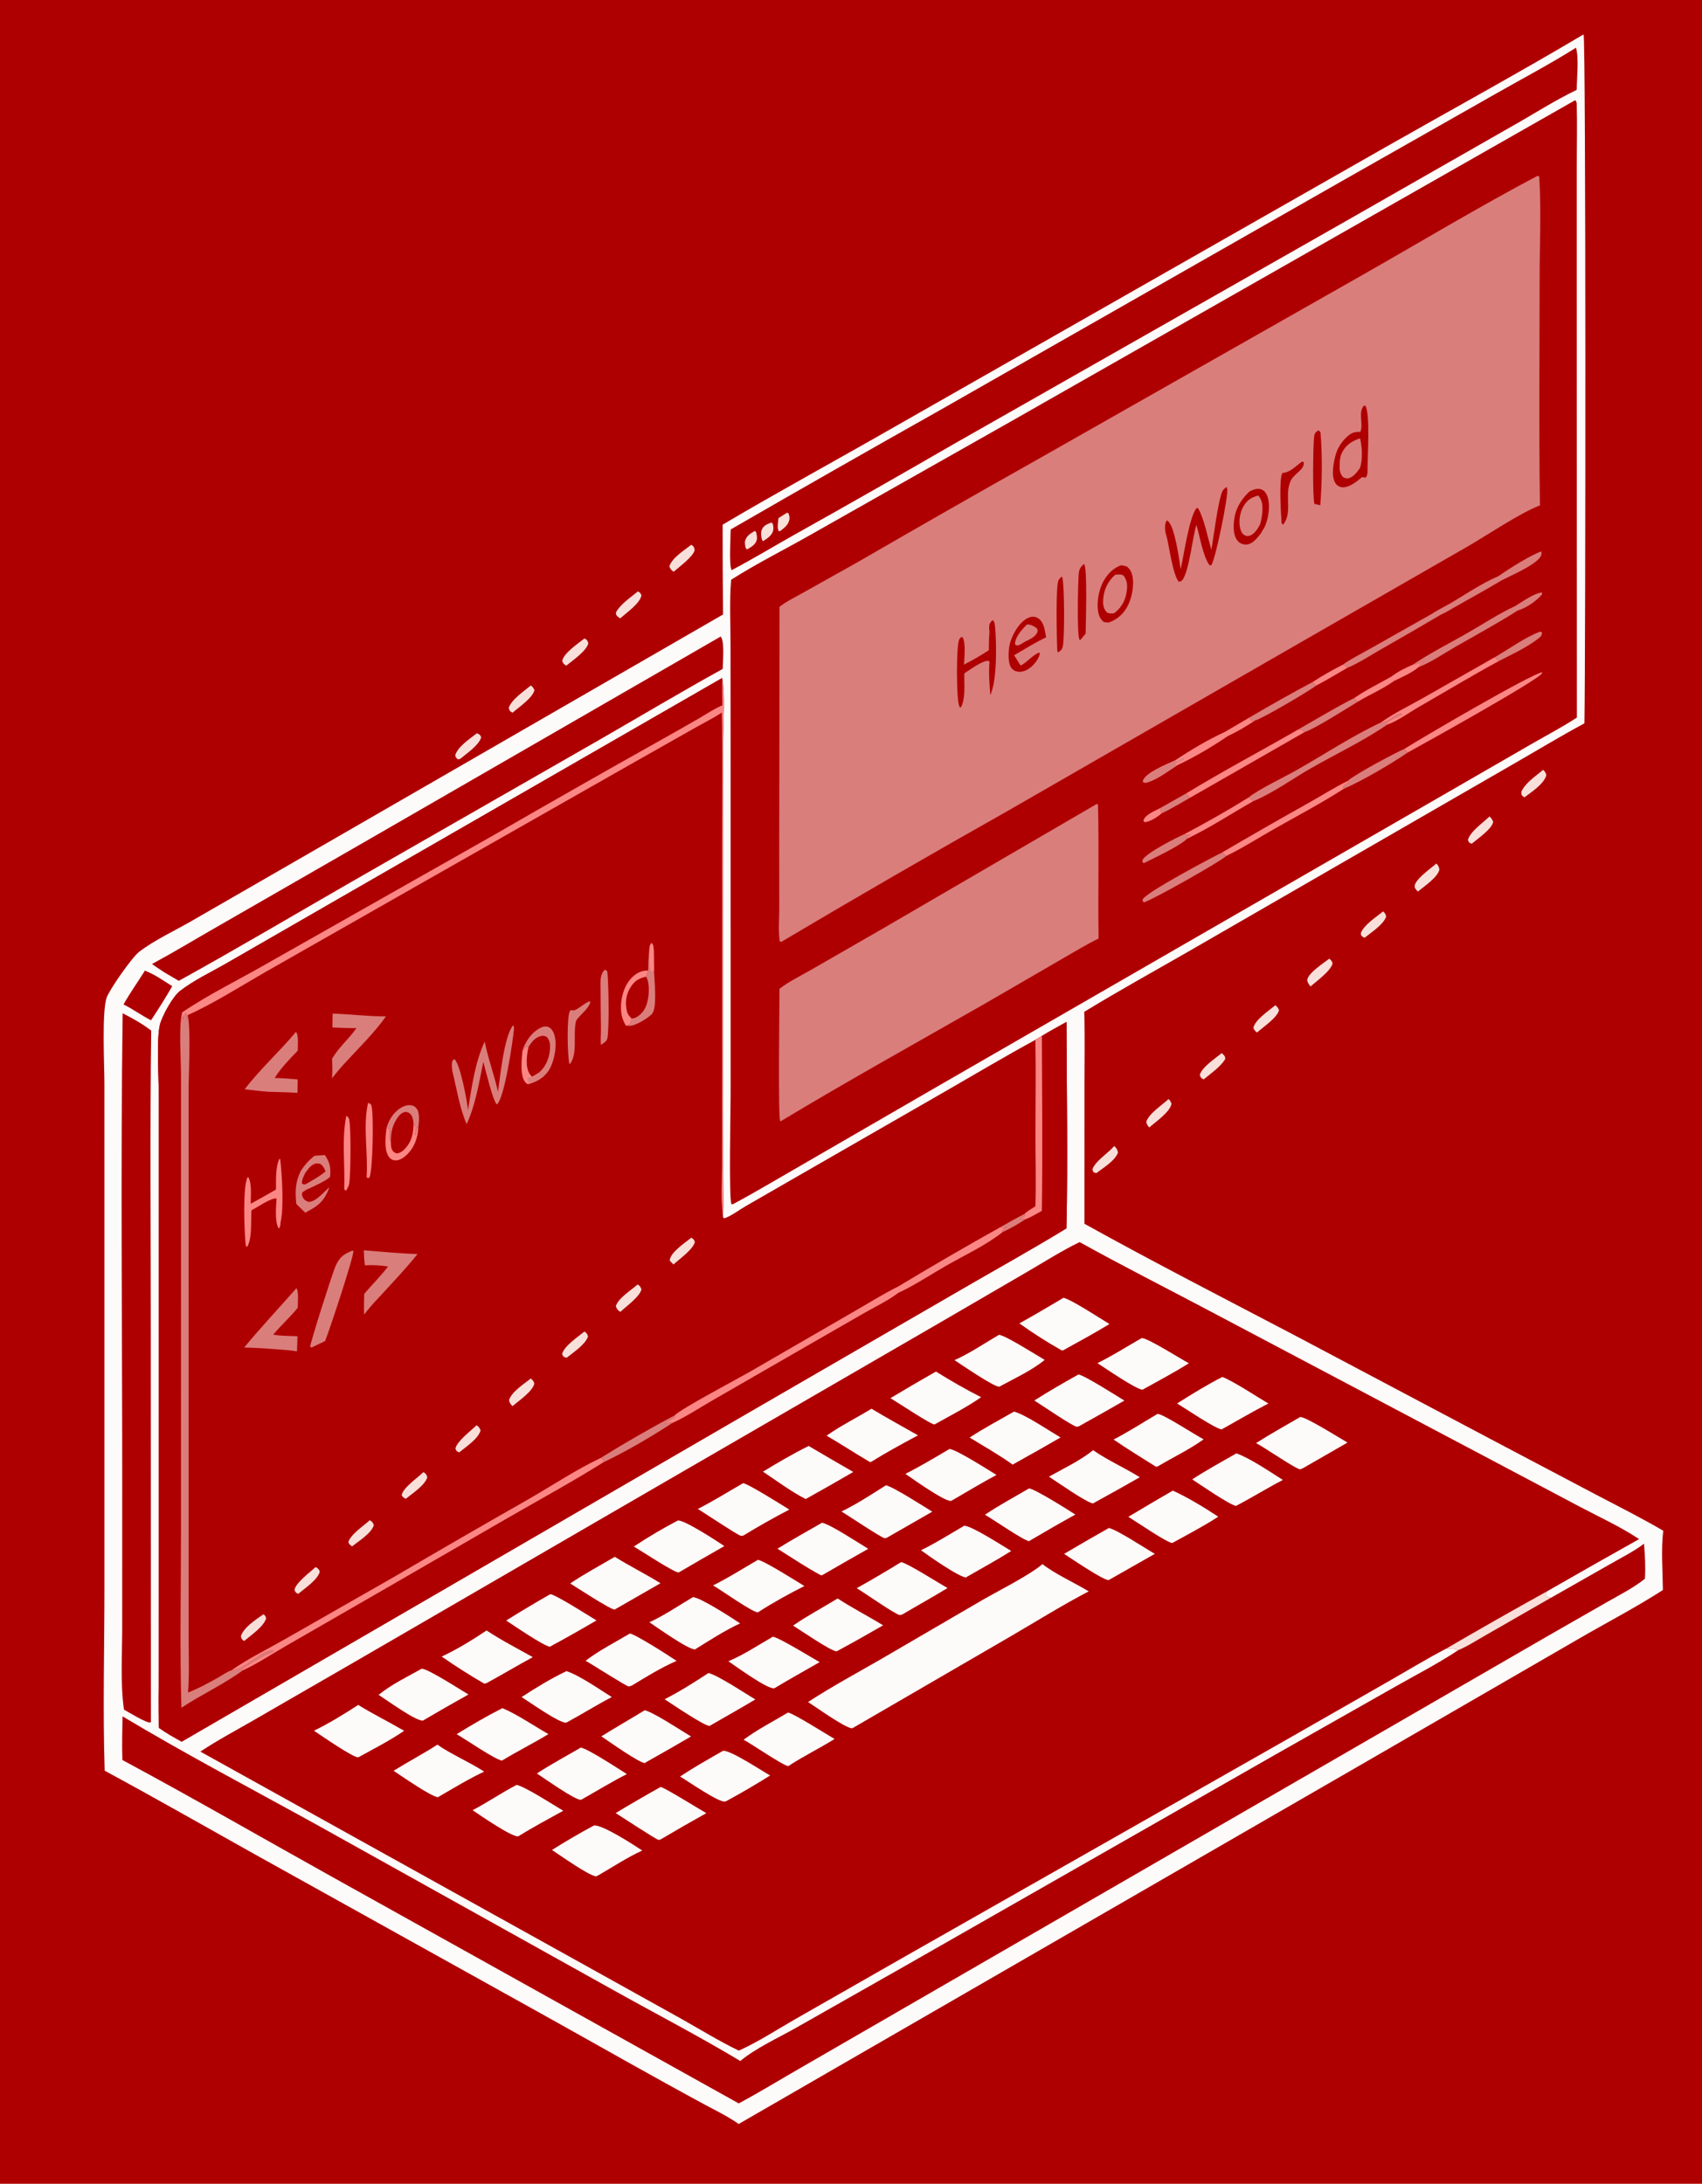<svg display="block" height="689" preserveAspectRatio="none" viewBox="0 0 1596 2048" width="537" xmlns="http://www.w3.org/2000/svg"><path d="m0 0h1596v2048h-1596z" fill="#af0001"/><path d="m1484.95 32.268c2.27 4.962 1.91 589.079.8 646.098-23.01 12.339-45.38 26.012-68.05 38.98l-163.02 94.056-142.89 82.47c-31.74 18.218-63.85 35.931-95.06 55.046.71 23.302.2 46.757.21 70.072l-.04 128.72c64.98 36.06 131.27 70.06 197.09 104.58l186.83 98.94 94.71 49.95c21.43 11.26 43.25 22.15 64.13 34.4-2.18 17.86-.51 37.56-.34 55.6-25.7 16.6-53.45 30.88-79.91 46.32l-196.46 113.63-590.267 340.82c-9.403-6.65-19.913-11.81-30.065-17.22-51.965-28.02-103.289-57.43-154.878-86.14l-270.354-150.41c-46.358-25.9-92.507-52.34-139.229-77.56-1.835-56.88-.234-114.34-.235-171.29l.002-332.14-.026-141.07c-.009-17.751-2.449-65.193 1.874-79.821 2.239-7.576 24.178-38.647 30.571-43.55 14.695-11.27 33.044-19.586 49.102-28.889l110.869-63.89 387.687-223.675c-.279-28.081-.404-56.163-.374-84.246 53.305-31.503 107.802-61.115 161.523-91.919l459.9-262.018c61.95-35.231 124.62-69.478 185.9-105.844z" fill="#fdfafa"/><path d="m1012.37 1164.89c39.76 22.02 80.44 42.65 120.63 63.89l258.84 136.87 90.01 47.65c18.39 9.68 37.9 18.61 55.18 30.13-28.76 16.1-57.43 32.36-86.01 48.79l-2.04 3.96c1.49 1.52 3.32 1.8 5.32 2.32l-60.32 34.64c-8.58 4.83-17.68 10.83-26.76 14.57-3.72-1.87-7.28-1.55-11.31-1.44-17.46 9.09-34.45 19.46-51.55 29.24l-101.43 57.99-353.043 200.64-104.66 59.78c-17.133 9.79-34.441 21.18-52.44 29.24-18.762-9.04-36.888-20.33-55.085-30.5l-100.351-55.82-349.459-194.12c15.986-10.7 33.442-19.88 50.102-29.54l95.347-55.05 281.776-163.47 267.312-154.85 81.72-47.58c15.893-9.27 31.667-19.35 48.221-27.34z" fill="#af0001"/><path d="m1355.91 1546.27c31.5-18.39 63.2-36.4 95.11-54.05l-2.04 3.96c1.49 1.52 3.32 1.8 5.32 2.32l-60.32 34.64c-8.58 4.83-17.68 10.83-26.76 14.57-3.72-1.87-7.28-1.55-11.31-1.44z" fill="#f8dfda"/><g fill="#fdfafa"><path d="m977.512 1466.89c12.742 9.83 29.528 17.1 43.388 25.56-25.439 13.23-50.143 28.8-74.979 43.2l-145.368 84.42-1.596.81c-6.906-.55-33.842-19.91-41.212-24.65 22.167-14.49 45.858-27.25 68.82-40.48l94.002-54.82c14.857-8.64 44.902-23.61 56.945-34.04z"/><path d="m739.011 1606.06c6.307 1.53 35.798 20.32 43.581 24.81-14.116 8.8-29.073 16.07-43.013 25.21l-.488.2c-5.247-.65-33.863-20.54-41.807-24.71 12.827-9.57 27.935-17.28 41.727-25.51z"/><path d="m590.634 1532.01c4.806.39 37.778 21.44 43.777 25.63-14.513 6.32-28.41 14.96-41.939 23.14-.053.03-.1.07-.158.09-.014.01-2.695.78-2.725.78-1.872.12-35.256-21.32-40.468-24.11 12.676-9.7 27.766-17.39 41.513-25.53z"/><path d="m515.89 1495.13c4.366-.25 37.341 20.91 43.423 24.57-14.126 8.3-28.392 16.35-42.792 24.16l-.56.55c-5.502-.24-34.897-20.42-41.293-24.64 13.583-8.47 27.326-16.69 41.222-24.64z"/><path d="m664.415 1569c9.726 2.68 34.611 19.3 43.838 24.8-13.889 8.34-28.069 16.26-42.096 24.38-.218.11-.412.3-.655.35-4.274.85-36.521-21.25-42.275-24.91 14.01-7.07 28.021-16.06 41.188-24.62z"/><path d="m635.65 1425.98c5.991-.74 37.153 19.62 43.599 24-13.953 7.94-27.854 15.96-41.703 24.08l-1.303.7c-5.281-.66-34.992-20.39-41.911-24.36 13.342-8.84 27.133-17 41.318-24.42z"/><path d="m471.104 1601.99c12.814 5.17 30.554 17.16 43.16 24.32-14.248 8.69-29.248 16.13-43.518 24.82-6.098-.63-34.678-20.27-42.539-24.75 13.916-8.6 28.299-17.01 42.897-24.39z"/><path d="m1219.26 1328.91c5.94.09 37.52 20.13 44.34 23.99l-42.05 24.18c-.83.28-1.62.83-2.49.82-3.91-.05-34.01-20.96-41.24-24.5 13.49-8.62 27.61-16.42 41.44-24.49z"/><path d="m649.642 1497.94c5.864-.62 38.088 20.19 44.355 24.54-14.206 6.59-27.798 15.41-41.108 23.64l-.972.74c-6.275.53-36.183-20.94-42.941-25.43 13.949-6.49 27.419-15.63 40.666-23.49z"/><path d="m1159.36 1363.02c12.66 4.4 31.82 17.46 43.6 24.93-14.45 7.48-28.29 16.13-42.71 23.69l-1.01.67c-5.65-.56-35.28-20.99-41.29-24.88 13.32-8.75 27.63-16.41 41.41-24.41z"/><path d="m1146.24 1291.36c10.83 4.25 32.37 18.56 43.12 24.91-14.53 7.45-28.68 15.83-42.94 23.79l-.61.43c-4.98.35-35.52-20.44-42-24.26 13.75-8.72 27.92-17.47 42.43-24.87z"/><path d="m890.321 1358.93c5.634-.05 37.102 20.01 44.084 24.32-14.174 7.64-28.011 15.93-41.919 24.05l-1.043.36c-7.45-.51-34.97-20.36-42.417-25.39 14.109-7.19 27.667-15.3 41.295-23.34z"/><path d="m395.388 1565.01c5.17-.48 36.977 20.04 43.873 24.14-13.974 7.81-27.863 15.77-41.662 23.89l-1.132.67c-7.359-.04-33.814-19.36-41.436-24.21 11.958-9.77 26.886-16.96 40.357-24.49z"/><path d="m1025.08 1360.06c13.56 9.49 29.6 16.48 43.74 25.34-13.97 7.99-28.02 15.84-42.14 23.57l-1.64.98c-5.44-.2-34.821-20.8-41.427-25.08 13.731-7.66 29.167-15 41.467-24.81z"/><path d="m1070.61 1254.88c5.56-.19 36.82 19.8 44.23 23.61-13.69 8.72-28.27 16.29-42.43 24.23l-.88.6c-6.13-.12-35.33-20.4-42.42-24.92 14.14-6.98 27.8-15.67 41.5-23.52z"/><path d="m817.253 1321.16c14.305 8.64 29.05 16.68 43.574 24.95-14.66 7.85-29.288 15.76-43.409 24.55l-1.374.64c-13.811-7.99-27.133-16.85-40.92-24.9 13.331-9.37 28.204-16.76 42.129-25.24z"/><path d="m950.804 1323.86c10.136 2.43 33.572 18.31 43.698 24.25-14.5 8.38-29.074 16.63-43.72 24.75l-1.167.72c-12.85-9.21-26.864-17.15-40.363-25.38 13.266-8.79 27.762-16.34 41.552-24.34z"/><path d="m830.76 1392.97c6.629 1.29 35.723 19.99 43.444 24.73l-42.774 24.55c-.702.09-1.426.47-2.105.27-4.237-1.26-33.574-20.89-40.24-25 14.179-6.83 28.35-16.13 41.675-24.55z"/><path d="m997.316 1217.09c8.004 2.09 34.104 19.23 43.024 24.62-13.84 8.52-28.36 16.27-42.546 24.2-.446.49-1.43.49-2.075.62-13.726-7.74-27.022-16.23-39.829-25.41 13.985-7.67 27.665-15.96 41.426-24.03z"/><path d="m456.264 1529.11c13.834 9.17 28.874 16.89 43.352 25.02-14.519 7.86-28.686 16.4-43.22 24.27-.57.34-1.649.45-2.305.59-13.647-7.92-26.962-16.39-39.911-25.4 14.434-6.74 28.862-15.61 42.084-24.48z"/><path d="m770.853 1428.08c7.961 1.56 34.685 19.33 43.346 24.44-14.321 8.06-28.578 16.22-42.77 24.5l-1.465.42c-14.018-7.45-27.402-16.6-40.894-24.99 13.644-8.52 27.85-16.33 41.783-24.37z"/><path d="m964.872 1395.96c4.369-.36 38.118 20.89 43.518 24.46-14.357 7.93-28.595 16.09-42.705 24.46l-.635.52c-6.219-1.22-33.176-20.14-41.462-24.82 13.204-8.89 27.551-16.55 41.284-24.62z"/><path d="m531.195 1567.24c11.837 3.78 31.387 17.36 42.483 24.35-14.293 7.41-28.053 16.08-42.237 23.75-.205.07-.4.18-.615.21-6.161.69-34.822-19.66-41.701-23.98 13.45-8.78 27.571-17.41 42.07-24.33z"/><path d="m845.003 1465c6.163 1.1 35.655 19.94 43.508 24.34-14.015 8.54-28.449 16.49-42.573 24.87-.764.13-1.52.45-2.293.39-3.904-.31-33.827-21.4-40.299-25.11 14.054-7.87 27.943-16.04 41.657-24.49z"/><path d="m904.201 1430.88c6.871.05 36.133 18.96 44.051 23.68-13.614 8.55-27.767 16.33-41.717 24.32l-.498.44c-6.002.35-36.194-20.79-42.436-25.47 13.958-6.71 27.197-15.21 40.6-22.97z"/><path d="m936.726 1251.87c5.946.33 35.146 19.01 42.927 23.51-12.426 10.03-28.197 17.29-42.219 24.91-.136.06-.263.14-.408.16-4.626.63-36.216-21.12-41.941-24.86 14.283-6.4 28.119-15.79 41.641-23.72z"/><path d="m1085.49 1325.98c5.72.32 35.19 19.78 43.16 23.87-13.37 9.62-28.59 16.81-42.73 25.25l-1.82.53c-13.36-8.45-26.86-16.61-39.87-25.6 14.05-7.26 27.62-16.02 41.26-24.05z"/><path d="m604.585 1603.97c7.884 1.65 34.569 19.24 43.382 24.55-14.067 8.24-28.215 16.34-42.444 24.31l-.524.62c-5.237.33-34.544-20.73-41.107-25.04 13.433-8.34 27.174-16.24 40.693-24.44z"/><path d="m696.858 1390.98c4.729.54 36.94 20.82 43.294 24.75-14.667 7.66-29.074 15.8-43.198 24.42-.774.05-1.578.37-2.324.16-3.742-1.09-33.634-21.12-40.241-25.17 14.41-7.34 28.426-16.11 42.469-24.16z"/><path d="m877.654 1286.29c13.641 8.55 28.014 16.75 42.361 24.05-13.765 9.6-29.056 17.35-43.689 25.55-2.809.53-35.84-21.44-41.355-24.64 14.136-8.48 28.365-16.8 42.683-24.96z"/><path d="m758.301 1356.1c13.903 8.19 27.847 16.31 41.833 24.36-14.786 8.61-29.657 17.08-44.609 25.41-13.635-6.91-27.295-17.21-40.074-25.7 14.026-8.47 28.144-16.84 42.85-24.07z"/><path d="m544.572 1638.99c6.11.63 36.247 20.39 43.228 24.83-14.401 7.32-28.387 15.91-42.47 23.87-.251.07-.494.18-.753.2-5.213.49-34.697-20.48-41.123-24.66 13.269-8.64 27.435-16.25 41.118-24.24z"/><path d="m1039.87 1433.01c8.64 2.17 33.81 19.01 43.04 24.24l-42.49 24.17c-.27.11-.52.28-.81.34-4.18.98-36.32-20.99-41.779-24.49 13.929-8.24 27.939-16.32 42.039-24.26z"/><path d="m724.661 1535.01c4.728.06 37.441 20.15 43.919 23.8-13.98 8.12-28.149 15.87-41.992 24.24-.14.07-.267.19-.422.23-5.878 1.59-36.232-20.61-43.162-25.3 14.398-6.03 28.089-15.22 41.657-22.97z"/><path d="m335.907 1598.95c13.928 8.64 28.879 15.94 43.043 24.25-13.56 9.34-28.55 16.89-42.952 24.86-4.477.7-36.062-21.27-41.58-24.94 14.029-6.83 28.391-15.64 41.489-24.17z"/><path d="m619.524 1675.87c4.419 1.02 35.476 20.41 42.826 24.56-14.434 8.05-28.761 16.28-42.976 24.71-.663.11-1.322.41-1.989.33-1.938-.24-35.297-22.09-40.075-25.11 13.942-8.39 28.015-16.55 42.214-24.49z"/><path d="m1099.78 1397.95c14.53 6.69 29.24 15.66 42.59 24.46-13.8 9.01-28.63 16.65-43.03 24.64-3.94.5-35.34-20.93-41.28-24.53 13.84-8.3 27.75-16.49 41.72-24.57z"/><path d="m556.899 1712.04c7.683-1.18 37.772 18.42 45.366 23.46-13.887 6.3-27.52 15.36-40.786 22.99l-2.448 1.19c-6.583-.27-34.274-20.07-41.421-24.71 12.83-8.09 25.934-15.74 39.289-22.93z"/><path d="m576.496 1460.05c13.988 8.71 28.841 16.02 42.827 24.79l-42.943 24.66c-3.938.11-36.022-21-41.694-24.47 13.333-9.05 27.915-16.79 41.81-24.98z"/><path d="m410.173 1636.2c12.06 8.62 30.234 16.42 43.858 25.27-14.613 6.87-28.495 15.4-42.469 23.47l-.601.5c-5.756.32-34.757-20.1-41.887-24.73 13.547-8.43 27.685-15.86 41.099-24.51z"/><path d="m710.64 1462.94c4.38-.19 37.508 20.74 43.646 24.51-14.599 7.36-29.112 15.36-42.856 24.22l-.625.45c-4.932.28-34.994-21.22-42.176-25.25 14.265-7.01 28.202-15.99 42.011-23.93z"/><path d="m1011.26 1289.07c4.7.17 37.37 20.93 43.06 24.46-13.89 8-27.85 15.9-41.86 23.68-.21.14-.39.35-.63.44-.07.02-2.09.41-2.22.4-3.69-.39-34.467-21.36-39.7-24.61 13.45-8.55 27.42-16.63 41.35-24.37z"/><path d="m678.124 1641.92c7.505-.29 36.1 18.76 44.065 23.19-13.443 8.44-27.152 16.46-41.104 24.03-.283.12-.556.27-.847.36-5.396 1.82-35.586-19.43-42.575-23.41 13.129-8.68 26.784-16.4 40.461-24.17z"/><path d="m785.494 1499.09c13.759 9.04 28.574 16.54 42.596 25.2-14.098 8.19-28.323 16.17-42.67 23.92l-.995.44c-5.223-.04-34.873-20.51-40.741-24.09 13.288-9.28 28.001-16.95 41.81-25.47z"/><path d="m484.398 1673.96c7.756 1.36 35.997 19.66 43.786 24.22-14.147 7.83-28.455 15.46-42.205 23.97-5.873 1-36.229-20.02-42.798-24.47 13.995-7.38 27.149-16.37 41.217-23.72z"/></g><path d="m1477 94c.17.142.37.256.52.426.91 1.081.95 2.205.99 3.55.58 19.532.01 39.238.02 58.793v118.984l.14 397.213c-13.67 8.937-28.49 16.7-42.66 24.859l-74.61 43.073-233.78 134.709-252.678 145.693-125.12 72.42c-20.749 11.89-41.3 24.29-62.399 35.54l-1.59.08c-2.428-6.79-.702-89.42-.701-103.63l-.004-311.734-.077-109.261c-.018-20.148-1.084-40.938.546-61.004 23.998-15.275 50.283-28.369 75.066-42.494l187.231-105.935z" fill="#af0001"/><path d="m1441.62 164.968c1.13-.006.46-.137 1.78 1.025 1.95 31.471.33 63.904.33 95.497.01 70.803-.74 141.702.31 212.494-19.11 7.308-49.23 27.817-68.06 38.668l-155.37 89.231-276.419 159.05c-70.873 39.951-141.301 80.687-211.271 122.199l-.669.248-1.129-.818c-1.38-9.71-.368-20.628-.382-30.482l-.038-63.159.299-219.86c6.818-5.31 15.301-9.327 22.841-13.609l50.812-28.478c55.911-32.386 112.021-64.427 168.327-96.121l306.019-173.748c54.07-30.785 107.64-63.018 162.62-92.137z" fill="#da7e7c"/><path d="m1275.61 405.055c.15-.451.31-.898.45-1.353 2.13-7.11-2.41-16.64 2.62-22.954l1.5-.492c4.88 7.034 2.23 47.805 2.18 58.217-.05 3.252.48 7.08-1.82 9.475l-3.33-.509c-2.56 2.234-5.18 4.293-8.05 6.116-3.46 2.193-8.07 4.306-12.23 3.115-2.25-.642-3.91-2.057-5.03-4.09-3.88-7.063-1.32-19.377.76-26.752 1.7-5.636 5.72-11.963 10.1-15.916 4.25-3.833 7.06-5.126 12.85-4.857z" fill="#af0001"/><path d="m1275.36 411.112c1.96 7.984 2.58 19.673 0 27.586-2.46 3.521-5.57 7.971-9.76 9.507-2.46.902-3.74.369-6.06-.572-4.34-4.728-3.32-9.991-3.09-15.972.34-2.241.7-4.483 1.68-6.55 3.58-7.581 9.53-11.576 17.23-13.999z" fill="#da7e7c"/><path d="m1150.21 456.691c.4 1.06.43 1.012.61 2.335.93 6.717-10.8 65.002-14.97 71.06l-1.59.111c-6.3-8.532-9.11-27.296-12.41-37.967-3.72 12.688-6.53 40.902-12.31 50.574-1.16 1.94-1.98 2.436-4.13 2.823-5.36-5.879-8.98-32.079-11.06-40.876-.96-3.171-1.89-6.427-1.88-9.771 0-2.36.16-5.24 1.79-6.909.24.136.5.243.73.409 6.66 4.971 10.8 36.422 12.16 45.501 2.81-12.568 7.88-48.445 14.77-57.379l1.46-.125c5.72 9.636 9.16 27.798 12.54 39.112 2.01-11.143 6.41-47.395 10.54-55.2.81-1.547 2.37-2.685 3.75-3.698z" fill="#af0001"/><path d="m1051.57 530.093 4.86 1.044c2.16 1.711 3.4 3.118 4.45 5.71 3.3 8.148 1.18 21.218-2.3 29.057-3.89 8.734-9.82 14.592-18.74 17.902-1.87.077-3.23-.116-5.03-.595-2.22-2.083-3.66-3.957-4.47-6.94-2.61-9.6-.23-22.915 4.6-31.52 3.6-6.409 9.42-12.561 16.63-14.658z" fill="#af0001"/><path d="m1045.73 539.023c2.9-.256 5.27-.798 7.83.805 3.1 4.086 3.72 8.245 3.16 13.29-1.05 9.389-4.48 16.116-11.88 21.973-2.59.345-4.14.462-6.6-.476-3.2-3.285-3.94-6.564-3.82-11.12.25-9.725 4.16-18.045 11.31-24.472z" fill="#da7e7c"/><path d="m1171.64 460.874c3.54-1.516 7.36-3.375 11.23-1.876 2.63 1.017 4.32 3.258 5.36 5.798 3.29 8.068 1.41 20.919-2.02 28.757-.73 1.67-1.65 3.05-2.72 4.516-.66 1.67-1.58 2.813-2.71 4.173-3.22 3.899-6.88 8.26-12.36 8.478-2.49.098-5.21-.916-7.02-2.619-3.82-3.603-4.63-9.605-4.54-14.604.23-13.69 5.1-23.199 14.78-32.623z" fill="#af0001"/><path d="m1179.88 464.724c3.65 4.118 4.22 9.037 3.88 14.4-.27 4.186-.89 8.623-2.16 12.622-2.05 4.031-5.62 9.701-10.4 10.821-1.51.355-2.74.161-4.09-.588-2.26-1.252-3.38-3.589-4.04-5.996-1.9-6.96-.42-15.639 3.33-21.746 3.41-5.55 7.41-7.897 13.48-9.513z" fill="#da7e7c"/><path d="m945.777 615.95c-.114-7.116.76-12.903 3.743-19.343 3.198-6.907 8.666-15.341 16.275-17.768 2.537-.809 5.138-.538 7.432.835 6.019 3.601 6.489 11.807 7.718 18.059-10.261 4.753-20.158 11.155-29.974 16.81l6.113 9.664c6.328-3.348 10.937-9.587 17.237-12.215l-1.81.604 2.514-.389c.02 4.001-3.793 9.076-6.489 11.809-3.253 3.3-7.8 6.062-12.568 6.028-2.598-.019-5.072-.873-6.886-2.783-2.832-2.982-3.035-7.442-3.305-11.311z" fill="#af0001"/><path d="m963.188 585.611c3.63.161 6.246 1.477 9.087 3.629.494 1.343.963 1.817.55 3.257-1.417 4.948-8.184 7.467-12.354 9.647-1.503.999-3.045 2.137-4.752 2.751-1.906.686-2.04.591-3.741-.288-.086-.8-.167-1.095-.094-1.85.58-5.943 7.062-13.261 11.304-17.146z" fill="#da7e7c"/><path d="m927.858 592.62c-.037-.336-.077-.671-.109-1.008-.287-2.976-.601-6.063 1.497-8.489.56-.647.964-.95 1.645-1.55 1.951 1.661 2.031 4.371 2.257 6.865 1.422 15.721 1.876 49.82-4.521 63.463-.766-10.148-1.732-20.943-.721-31.085l-1.038-1.1c-6.093-.205-17.21 8.406-22.583 11.784-.301 10.065 1.44 22.631-3.136 31.817l-1.09.13c-.183-.397-.38-.787-.548-1.191-2.822-6.756-2.898-56.36-.081-62.387.829-1.775 1.342-2.027 3.064-2.555 3.451 5.572 1.659 19.351 1.545 25.962 8.002-4.168 15.648-8.514 23.197-13.46-.018-5.776.135-11.44.622-17.196z" fill="#af0001"/><path d="m1236.35 403.487c.71.548 1.31 1.359 1.91 2.023 1.84 21.897 1.52 46.464-.21 68.354l-5.46-1.244c-1.9-4.571-1.36-56.619-.24-63.596.53-3.256 1.51-3.723 4-5.537z" fill="#af0001"/><path d="m1016.57 528.817c3.39 4.296 1.49 55.976 1.48 65.352-1.59 2.166-3.47 4.171-5.22 6.211-.15-.131-.32-.246-.45-.391-2.75-2.986-1.45-53.364-.98-60.054.39-5.46 1.02-7.559 5.17-11.118z" fill="#af0001"/><path d="m1221.15 432.767 1.51.87c.48 6.81-8.3 10.228-11.53 15.803-7.79 13.482 1.75 31.198-8.04 42.714l-1.3-1.635c-.63-7.787-2.67-41.813.76-46.993 7.23-.282 12.75-6.706 18.6-10.759z" fill="#af0001"/><path d="m995.494 540.783.67.697c2.086 8.029 2.167 56.041.481 64.479-.697 3.493-1.904 4.04-4.61 6.011-.437-1.036-.681-1.922-.713-3.054-.249-8.759-1.613-59.991 1.362-65.012.62-1.045 1.972-2.191 2.81-3.121z" fill="#af0001"/><path d="m1028.36 754.039 1.25.535c1.07 41.843-.08 83.765.56 125.628-10.97 5.26-21.62 11.873-32.2 17.894l-73.021 42.354c-64.183 36.726-129.057 72.7-192.409 110.83l-.943.19c-2.054-3.19-.649-112-.643-124.174 9.558-7.284 20.85-12.629 31.215-18.664l65.518-37.704z" fill="#da7e7c"/><path d="m1405.09 540.364c9.35-6.625 29.97-19.662 40.24-23.215.4 2.468.21 3.618-1.32 5.694-5.69 7.744-26.67 16.689-35.86 21.377-14.77 8.964-30.03 17.121-45 25.731-3.82 2.084-7.86 4.79-11.86 6.416-18.74 11.053-37.56 21.953-56.48 32.7-10.19 5.836-20.78 12.868-31.6 17.379-1.42-2.058-1.59-2.238-3.91-3.154 7.54-5.472 16.84-9.946 24.94-14.599l57.84-32.651c5.4-3.559 11.4-6.521 17.04-9.691 14.82-8.616 30.28-19.37 45.97-25.987z" fill="#da7e7c"/><path d="m1294.91 677.592c7.58-.007 11.93-7.754 19.49-8.387l.1.906c-3.78 1.957-13.25 5.704-15.13 9.107l1.44.408c-22.54 15.398-48.06 27.468-71.78 41.035-17.51 10.013-35.41 23.148-54.01 30.844-1.05-1.735-2.69-2.482-4.38-3.468 9.25-7.643 33.41-19.097 45-25.662 26.16-14.823 52.04-32.031 79.27-44.783z" fill="#da7e7c"/><path d="m1316.87 702.371c15.6-9.885 118.63-70.336 129.56-71.984-.06.049-.16.075-.19.147-.15.313-.23.659-.36.981-2.36 5.708-112.16 66.783-125.84 74.231-1.6-.998-2.07-1.864-3.17-3.375z" fill="#fb8785"/><path d="m1420.75 568.444c7.34-4.414 16.58-11.424 25-12.878l.34 1.72c-4.98 6.125-15.15 13.159-22.87 15.234-18.97 12.1-39.02 22.926-58.54 34.137-10.97 6.297-22.79 14.507-34.51 19.026 1.55-2.45 3.67-3.99 5.91-5.784-3.47 1.577-6.42 2.716-10.22 3.311-.32.051-.64.094-.97.141 16.19-10.93 34.24-20.006 51.2-29.702 14.64-8.366 29.36-18.187 44.66-25.205z" fill="#da7e7c"/><path d="m1263.77 732.381.5 1.763-1.4.735c-1.35.728-2.19 1.426-3.18 2.617l.53 2.192c-21.07 13.509-43.47 25.341-65.27 37.682-14.86 8.415-29.68 17.921-44.99 25.356-1.77-.866-2.69-1.834-4.06-3.188 27.32-16.033 54.81-31.783 82.46-47.246 11.77-6.642 23.27-13.959 35.41-19.911z" fill="#fb8785"/><path d="m1148.46 686.488 22.86-13.404 1.78 2.602 3.92-.06c-8.08 5.383-17.06 10.718-25.87 14.795-14.24 9.819-31.56 19.944-47.31 27.302-8.06 5.159-17.27 12.26-26.24 15.443-2.4.852-3.67 1.321-5.9.167.04-.34.04-.69.13-1.02 2.08-7.549 22.6-15.731 29.61-18.894 14.59-9.75 31.12-19.64 47.02-26.931z" fill="#fb8785"/><path d="m1101.44 713.419 1.88.769c2.1-.924 3.94-1.884 5.85-3.156l1.29.508c-1.9 2.84-7.23 2.787-8.05 5.458l1.43.725c-8.06 5.159-17.27 12.26-26.24 15.443-2.4.852-3.67 1.321-5.9.167.04-.34.04-.69.13-1.02 2.08-7.549 22.6-15.731 29.61-18.894z" fill="#da7e7c"/><path d="m1217.05 684.31c3.56.024 3.7-.064 6.35 2.265l-106.86 61.24c-2.2-.492-3.07-1.957-4.38-3.627 34.27-20.91 70.07-39.831 104.89-59.878z" fill="#fb8785"/><path d="m1401.97 616.204c1.15 1.303 2.23 2.466 3.12 3.972-25.19 13.699-49.8 28.538-74.64 42.848-9.03 5.201-19.89 13.183-29.64 16.602l-1.44-.408c1.88-3.403 11.35-7.15 15.13-9.107l-.1-.906c-7.56.633-11.91 8.38-19.49 8.387 12.14-8.762 26.37-15.552 39.42-22.932z" fill="#fb8785"/><path d="m1149.96 802.726c-7.6 6.538-66.13 39.341-76.08 43.101-1.33.504-.65.432-2.25-.297l-.19-2.045c3.52-6.704 63.95-38.855 74.46-43.947 1.37 1.354 2.29 2.322 4.06 3.188z" fill="#da7e7c"/><path d="m1171.32 673.084c19.65-11.595 39.55-22.771 59.67-33.522 1.15 1.482 1.74 2.302 3.29 3.388-6.58 5.064-51.1 31.349-57.26 32.676l-3.92.06z" fill="#da7e7c"/><path d="m1263.77 732.381c6.16-5.915 44.42-26.287 53.1-30.01 1.1 1.511 1.57 2.377 3.17 3.375-14.88 10.302-43.24 26.876-59.82 33.942l-.53-2.192c.99-1.191 1.83-1.889 3.18-2.617l1.4-.735z" fill="#da7e7c"/><path d="m1324.89 623.351c.33-.047.65-.09.97-.141 3.8-.595 6.75-1.734 10.22-3.311-2.24 1.794-4.36 3.334-5.91 5.784-6.01 5.291-15.79 9.429-22.99 12.968-10.33 7.472-22.45 12.549-33.37 19.106-2.42-.639-2.42-1.188-3.79-3.188 10.76-7.428 23.35-13.635 34.77-20.065 6.02-4.651 13.13-8.174 20.1-11.153z" fill="#fb8785"/><path d="m1110.42 782.439c20.16-10.73 40.83-22.326 60.22-34.402 1.69.986 3.33 1.733 4.38 3.468-20.35 11.496-40.73 25.016-61.8 35.006l-.66-1.575 4.03-2.469c-2.56.437-3.72.928-6.17-.028z" fill="#fb8785"/><path d="m1217.05 684.31c17.56-9.99 34.98-20.577 52.97-29.741 1.37 2 1.37 2.549 3.79 3.188-10.6 6.401-40.18 25.391-50.41 28.818-2.65-2.329-2.79-2.241-6.35-2.265z" fill="#da7e7c"/><path d="m1110.42 782.439c2.45.956 3.61.465 6.17.028l-4.03 2.469.66 1.575c-6.31 6.638-31.25 18.277-40.48 22.909l-1.46-.724.21-2.497c3.59-6.281 31.31-20.575 38.93-23.76z" fill="#da7e7c"/><path d="m1401.97 616.204c12.63-7.306 29.17-19.195 42.33-23.822l1.71.614c-.27 2.398-.38 3.327-2.3 4.903-10.4 8.567-26.52 16.071-38.62 22.277-.89-1.506-1.97-2.669-3.12-3.972z" fill="#da7e7c"/><path d="m1259.3 623.292c2.32.916 2.49 1.096 3.91 3.154-9.59 5.531-19.12 11.361-28.93 16.504-1.55-1.086-2.14-1.906-3.29-3.388 9.02-5.932 18.71-11.343 28.31-16.27z" fill="#fb8785"/><path d="m1112.16 744.188c1.31 1.67 2.18 3.135 4.38 3.627-8.94 4.981-17.97 10.728-27.27 14.938l-1.59-4.757c8.13-4.655 16.29-9.258 24.48-13.808z" fill="#da7e7c"/><path d="m1089.27 762.753c-3.59 3.32-10.94 8.016-15.87 8.315l-1.22-1.158c.1-.349.18-.705.3-1.048 1.77-4.987 10.74-8.554 15.2-10.866z" fill="#fb8785"/><path d="m149.097 1620.5c-.852-18.19-.229-36.62-.227-54.85l.004-101.49.02-308.22.026-128.6c-.047-15.97-2.322-53.573 1.084-66.545 2.16-8.224 11.909-26.008 18.579-31.233 13.249-10.377 29.606-17.952 44.191-26.388l94.553-54.461 369.899-212.883c2.978 15.132.89 43.181.875 59.521l-.021 130.493-.034 211.246.059 67.37c.013 11.53.663 23.48-.227 34.95l.287 2.6 1.268.52c6.959-2.5 13.831-7.95 20.327-11.66l57.454-33.08 129.137-74.24c28.127-16.18 56.066-32.84 84.565-48.357l6.082-3.657c7.509-4.622 15.394-8.795 23.072-13.136.15 64.47 1.42 129.17-.06 193.61-31.682 19.4-64.32 37.42-96.448 56.09l-210.972 122.14-522.234 303.17c-7.279-4.06-14.486-8.02-21.259-12.91z" fill="#af0001"/><path d="m149.097 1620.5c-.852-18.19-.229-36.62-.227-54.85l.004-101.49.02-308.22.026-128.6c-.047-15.97-2.322-53.573 1.084-66.545 2.16-8.224 11.909-26.008 18.579-31.233 13.249-10.377 29.606-17.952 44.191-26.388l94.553-54.461 369.899-212.883c-.063 8.558-.021 17.116.125 25.673-7.527 3.092-14.573 7.977-21.611 12.051-11.67 6.722-23.378 13.379-35.122 19.969-52.679 29.526-105.169 59.386-157.468 89.578l-211.443 119.791c-26.766 15.452-55.546 29.329-81.066 46.685-3.107 14.576-.937 42.858-.915 58.683v125.88l-.017 302.46c.004 54.92-1.169 110.13.405 165.03 18.652-12.43 39.55-21.89 57.559-35.09 13.743-6.29 27.309-15.4 40.461-22.92l85.376-49.18 124.47-71.92c29.267-16.85 58.78-32.93 87.436-50.88 21.83-10.57 44.491-23.59 64.787-36.99 13.067-5.84 26.055-14.52 38.515-21.69l74.72-43.05 65.999-37.97c10.678-6.15 23.12-11.98 32.861-19.43 15.251-7.02 30.175-17.02 44.788-25.38 17.223-9.85 37.588-19.32 53.109-31.65 7.049-3.29 14.558-7.45 20.994-11.82-1.893-1.7-2.625.51-4.64-.59l4.594-2.89-.435-1.72c2.749-2.82 6.913-4.97 10.21-7.15.756-22.05.048-44.36.058-66.44.014-29.87.51-59.81-.06-89.677l6.082-3.657c7.509-4.622 15.394-8.795 23.072-13.136.15 64.47 1.42 129.17-.06 193.61-31.682 19.4-64.32 37.42-96.448 56.09l-210.972 122.14-522.234 303.17c-7.279-4.06-14.486-8.02-21.259-12.91z" fill="#af0001"/><path d="m970.916 975.193 6.082-3.657c.164 54.644.792 109.414-.031 164.044-5.104 2.75-10.353 6.06-15.778 8.08-1.893-1.7-2.625.51-4.64-.59l4.594-2.89-.435-1.72c2.749-2.82 6.913-4.97 10.21-7.15.756-22.05.048-44.36.058-66.44.014-29.87.51-59.81-.06-89.677z" fill="#fb8785"/><path d="m170.641 949.577 1.013 6.584c.571-2.802.524-3.947 2.506-6.079l.904.752.231 6.321.816-5.206c2.975 17.376.755 52.181.74 71.051l.012 156.3.023 271.22-.01 85.46c.006 17.01.702 34.35-.538 51.32 9.852-3.83 18.706-8.67 27.901-13.83 3.983-2.24 8.534-5.56 12.821-7.01 12.211.18 25.504-17.9 39.293-18.86l-.374 1.42c-.241.09-.483.18-.723.27-9.766 3.82-20.04 10.21-28.684 16.14l-.174.78 1.275.33c-18.009 13.2-38.907 22.66-57.559 35.09-1.574-54.9-.401-110.11-.405-165.03l.017-302.46v-125.88c-.022-15.825-2.192-44.107.915-58.683z" fill="#da7e7c"/><path d="m677.226 635.83c2.978 15.132.89 43.181.875 59.521l-.021 130.493-.034 211.246.059 67.37c.013 11.53.663 23.48-.227 34.95-2.147-15.05-.817-31.98-.807-47.21l.073-88.08-.03-213.475c.004-40.773.61-81.649-.246-122.411-7.827 5.279-16.602 9.493-24.816 14.19l-61.009 34.537-199.014 113.147-141.291 80.431c-22.455 12.812-51.505 31.246-74.627 41.41l-.816 5.206-.231-6.321-.904-.752c-1.982 2.132-1.935 3.277-2.506 6.079l-1.013-6.584c25.52-17.356 54.3-31.233 81.066-46.685l211.443-119.791c52.299-30.192 104.789-60.052 157.468-89.578 11.744-6.59 23.452-13.247 35.122-19.969 7.038-4.074 14.084-8.959 21.611-12.051-.146-8.557-.188-17.115-.125-25.673z" fill="#fb8785"/><path d="m217.06 1566.46c15.419-10.82 32.912-19.33 49.264-28.68l103.475-59.08c42.247-24.8 84.662-49.31 127.242-73.53 21.9-12.65 43.29-26.95 66.149-37.78 1.135.48 2.092.61 2.829 1.62l-.603 2.63c-28.656 17.95-58.169 34.03-87.436 50.88l-124.47 71.92-85.376 49.18c-13.152 7.52-26.718 16.63-40.461 22.92l-1.275-.33.174-.78c8.644-5.93 18.918-12.32 28.684-16.14.24-.09.482-.18.723-.27l.374-1.42c-13.789.96-27.082 19.04-39.293 18.86z" fill="#fb8785"/><path d="m938.286 1150.77c2.79 1.03 3.166.63 5.903-.23l-4.402 3.55.408 1.39c-15.521 12.33-35.886 21.8-53.109 31.65-14.613 8.36-29.537 18.36-44.788 25.38-9.741 7.45-22.183 13.28-32.861 19.43l-65.999 37.97-74.72 43.05c-12.46 7.17-25.448 15.85-38.515 21.69l-.879-.78c-1.982.64-3.894 1.2-5.935 1.64 1.057-2.07 7.379-4.93 9.544-6.61l-.293-1.48c5.795-6.23 59.303-34.44 70.296-40.79l98.147-56.82c13.6-7.74 27.097-16.35 41.124-23.25 31.712-19.13 63.743-37.73 96.079-55.79z" fill="#fb8785"/><path d="m563.19 1367.39c22.532-14.02 45.983-27.59 69.45-39.97l.293 1.48c-2.165 1.68-8.487 4.54-9.544 6.61 2.041-.44 3.953-1 5.935-1.64l.879.78c-20.296 13.4-42.957 26.42-64.787 36.99l.603-2.63c-.737-1.01-1.694-1.14-2.829-1.62z" fill="#da7e7c"/><path d="m938.286 1150.77c7.419-4.21 14.814-8.44 22.422-12.31l.435 1.72-4.594 2.89c2.015 1.1 2.747-1.11 4.64.59-6.436 4.37-13.945 8.53-20.994 11.82l-.408-1.39 4.402-3.55c-2.737.86-3.113 1.26-5.903.23z" fill="#da7e7c"/><path d="m608.887 890.802c.287-3.055.173-3.937 2.051-6.466 2.133 2.035 2.042 5.142 2.122 8.018.109 5.919.166 11.839.17 17.759.256 8.374 3.373 35.138-1.935 40.859-3.552 3.828-15.039 10.893-20.316 11.012l-1.101.036c-.939.024-1.87.018-2.809-.002-3.175-5.049-4.613-9.917-4.774-15.857-.276-10.172 2.82-21.849 10.143-29.254 4.399-4.449 9.091-6.78 15.364-6.709.117-6.516.288-12.917 1.085-19.396z" fill="#af0001"/><path d="m608.887 890.802c.287-3.055.173-3.937 2.051-6.466 2.133 2.035 2.042 5.142 2.122 8.018.109 5.919.166 11.839.17 17.759.256 8.374 3.373 35.138-1.935 40.859-3.552 3.828-15.039 10.893-20.316 11.012l-1.101.036c-.939.024-1.87.018-2.809-.002 1.548-.576 2.794-1.258 4.186-2.147l.988-4.704c1.606-.005 2.862-.265 4.276-1.036 5.255-2.867 8.485-7.433 10.154-13.103 2.046-6.95 2.873-18.561-.733-25.057l1.862-5.773c.117-6.516.288-12.917 1.085-19.396z" fill="#da7e7c"/><path d="m608.887 890.802c.287-3.055.173-3.937 2.051-6.466 2.133 2.035 2.042 5.142 2.122 8.018.109 5.919.166 11.839.17 17.759l-1.602 1.224-1.367-.78c-1.647-6.131-.971-13.376-1.374-19.755z" fill="#fb8785"/><path d="m587.069 962.018c-3.175-5.049-4.613-9.917-4.774-15.857-.276-10.172 2.82-21.849 10.143-29.254 4.399-4.449 9.091-6.78 15.364-6.709l-1.862 5.773c-7.029 1.468-10.983 3.976-14.86 10.254-4.24 6.866-5.073 14.523-3.16 22.255.724 2.924 2.209 4.622 4.323 6.687l-.988 4.704c-1.392.889-2.638 1.571-4.186 2.147z" fill="#fb8785"/><path d="m489.966 985.308c2.622-8.523 8.633-17.229 16.828-21.343 2.256-1.132 4.803-1.782 7.244-.849 2.562.978 4.299 3.468 5.265 5.936 3.501 8.944 1.126 22.962-2.847 31.438-1.568 3.35-3.785 6.55-6.647 8.89-4.346 3.53-8.387 5.5-13.761 7.17l-1.315.22c-.823-.61-1.618-1.16-2.275-1.95-5.137-6.18-3.189-22.143-2.492-29.512z" fill="#af0001"/><path d="m489.966 985.308c2.622-8.523 8.633-17.229 16.828-21.343 2.256-1.132 4.803-1.782 7.244-.849 2.562.978 4.299 3.468 5.265 5.936 3.501 8.944 1.126 22.962-2.847 31.438-1.568 3.35-3.785 6.55-6.647 8.89-1.723-2.57-1.979-2.37-4.831-3.12 6.589-5.41 9.817-13.05 10.675-21.409.49-4.768.252-8.585-2.842-12.369-2.067-.947-3.371-1.396-5.64-.839-5.647 1.388-8.633 5.655-11.615 10.275l-1.957-.422z" fill="#da7e7c"/><path d="m489.966 985.308 3.633-3.812 1.957.422c-1.533 7.237-3.143 18.212.888 24.892.704 1.16 1.617 2.12 2.558 3.1l5.976-3.65c2.852.75 3.108.55 4.831 3.12-4.346 3.53-8.387 5.5-13.761 7.17l-1.315.22c-.823-.61-1.618-1.16-2.275-1.95-5.137-6.18-3.189-22.143-2.492-29.512z" fill="#fb8785"/><path d="m504.978 1006.26c2.852.75 3.108.55 4.831 3.12-4.346 3.53-8.387 5.5-13.761 7.17-.197-1.03-.397-2-.735-2.99-.302-.9-.59-1.78-.86-2.68l4.549-.97z" fill="#da7e7c"/><path d="m481.153 961.515c.681 1.26.974 1.925.834 3.393-1.099 11.555-8.887 65.172-16.055 70.862-3.752-2.89-10.863-33.43-12.718-39.955-3.923 19.205-7.351 40.605-15.602 58.425-6.646-14.97-9.453-33.7-13.407-49.64-.37-2.58-.694-5.056-.378-7.662.227-1.872.509-2.502 1.992-3.611.212.132.451.228.636.395 5.157 4.631 11.669 39.388 12.418 47.338 3.428-21.25 6.477-44.616 15.636-64.207 3.159 15.944 8.941 31.247 12.481 47.117 2.129-14.72 5.657-51.933 14.163-62.455z" fill="#da7e7c"/><path d="m362.452 1057.82c1.864-6.22 5.066-12.18 10.093-16.44 3.488-2.95 8.231-5.52 12.958-4.83 2.252.33 4.068 1.46 5.369 3.32 2.86 4.09 2.123 12.53 1.375 17.25-.338 10.18-3.984 19.87-11.769 26.78-2.781 2.47-6.598 4.77-10.47 4.32-2.15-.25-4.014-1.44-5.279-3.18-4.841-6.64-3.174-19.35-2.277-27.22z" fill="#af0001"/><path d="m387.838 1054.16 1.206.1c.762 3.65.376 7.33.195 11.03l2.071-8.53.937.36c-.338 10.18-3.984 19.87-11.769 26.78-2.781 2.47-6.598 4.77-10.47 4.32-2.15-.25-4.014-1.44-5.279-3.18-4.841-6.64-3.174-19.35-2.277-27.22l2.762.8c1.094 3.82-.957 9.12 1.314 12.12.089 2.26.015 5.41 1.071 7.48 1.144 2.24 2.361 2.75 4.613 3.58 2.764-.54 4.665-1.59 6.679-3.6 7.146-7.13 8.572-14.44 8.947-24.04z" fill="#fb8785"/><path d="m362.452 1057.82c1.864-6.22 5.066-12.18 10.093-16.44 3.488-2.95 8.231-5.52 12.958-4.83 2.252.33 4.068 1.46 5.369 3.32 2.86 4.09 2.123 12.53 1.375 17.25l-.937-.36-2.071 8.53c.181-3.7.567-7.38-.195-11.03l-1.206-.1c-.46-3.75-.669-7.76-3.95-10.2-1.166-.86-2.4-1.03-3.795-1.26-4.39 1.06-6.52 4.1-8.751 7.83-4.057 6.79-4.729 12.5-4.814 20.21-2.271-3-.22-8.3-1.314-12.12z" fill="#da7e7c"/><path d="m277.981 1208.09c2.302 3.21 1.252 14.21 1.205 18.41-7.112 8.82-15.71 16.43-22.995 25.17 7.457 1.31 15.192 1.24 22.746 1.51-.058 4.71-.3 9.42-.456 14.13-6.971-1.17-14.185-1.47-21.232-2.05-9.422-.79-18.867-1.29-28.321-1.49 15.782-19 32.733-37.12 49.053-55.68z" fill="#da7e7c"/><path d="m311.898 950.579c16.703.548 33.258 2.676 50.007 2.639-11.064 15.664-25.904 29.989-38.868 44.157-4.185 4.455-7.986 9.265-11.852 13.995.853-6.16.449-12.287.188-18.468 6.203-10.501 15.83-18.744 22.959-28.687-7.533.06-15.08-.342-22.607-.617z" fill="#da7e7c"/><path d="m341.184 1172.57c16.738 1.34 33.512 2.98 50.294 3.59-11.528 14.36-24.403 27.75-36.819 41.34-4.767 4.89-9.042 9.99-13.25 15.37-.205-6.48-.045-12.94.119-19.42 7.378-8.69 15.409-16.63 22.376-25.69-7.347-1.13-14.272-1.55-21.698-1.09-.779-4.67-.845-9.39-1.022-14.1z" fill="#da7e7c"/><path d="m277.511 967.745c2.717 2.847 1.671 13.54 1.657 17.646-7.806 8.069-15.668 16.049-21.644 25.619 7.199.04 14.408.76 21.584 1.32l-.17 12.57c-9.043-.59-18.131-.72-27.188-1-7.454-.55-14.866-1.46-22.288-2.34 14.411-19.01 32.802-35.382 48.049-53.815z" fill="#da7e7c"/><path d="m330.297 1172.96 1.086.22c.502 5.28-22.896 75.77-26.548 84.49l-12.418 5.97c-.555.03-1.045-.39-1.552-.61-.004-3.44 20.632-68.48 23.743-75.53 3.702-8.38 7.481-11.26 15.689-14.54z" fill="#da7e7c"/><path d="m294.796 1083.98c3.281-.24 6.574-.44 9.849-.75 4.803 7.4 5.562 11.32 4.959 20.11-1.446 3.1-18.283 10.66-22.388 12.46l-3.618 2.33c-.607 1.87-.622 2.29.134 4.23 1.153 2.95 2.97 3.78 5.677 4.88 7.432-.43 13.949-9.24 19.573-13.82-5.036 13.28-10.387 17.47-22.772 23.86l-8.355-8.18c-1.139-11.95-1.036-20.26 4.284-31.15 3.65-5.54 7.495-9.79 12.657-13.97z" fill="#da7e7c"/><path d="m286.35 1099.83c1.987-2.63 4.353-6.13 7.322-7.69 2.721-1.44 3.947-1.24 6.854-.53 2.618 2.08 3.553 3.88 4.742 6.98-5.666 4.8-12.358 8.39-18.779 12.08-1.728.23-1.774.22-3.283-.66-.391-3.62 1.676-6.96 3.144-10.18z" fill="#af0001"/><path d="m258.773 1115.61c.191-8.58-.611-21.02 3.201-28.79l.77.38.139 1.24.053.01c1.533 14.93 3.392 43.89.142 58.09.014 2.15-.335 3.31-1.131 5.26l-.798.01c-3.579-6.07-2.287-20.72-1.792-27.81-5.27-.83-18.079 8.38-23.562 11.02-.745 9.72.907 26.3-4.092 34.46-1.654-1.38-1.3-2.08-1.491-4.18-1.159-12.71-2.583-50.28 1.711-60.98l1.125-.14c3.267 6.64 1.993 17.36 2.048 24.75 7.961-4.31 15.855-8.75 23.677-13.32z" fill="#fb8785"/><path d="m567.1 909.442c1.229.439 1.492.711 2.378 1.611 1.294 11.497 1.882 51.513.118 62.476-.527 3.277-3.633 4.62-6.131 6.421-.445-5.051.121-10.585.069-15.712-.126-12.583-.395-25.176-.366-37.758.014-6.212-.782-12.344 3.932-17.038z" fill="#da7e7c"/><path d="m534.025 998.154c-1.992-7.636-2.612-43.186.169-49.479 1.174-2.656 2.388-.251 4.898-1.348 4.88-2.133 8.573-6.294 13.78-8.316l.717.86c-1.887 6.534-9.254 11.382-13.203 17.018-3.619 11.728 1.956 32.508-6.361 41.265z" fill="#da7e7c"/><path d="m345.149 1034.32c1.636.7 2.646.83 3.191 2.73 2.216 7.72 1.34 60.25-1.929 67.37l-1.532.38-1.146-.76c1.67-22.61-3.647-47.6 1.416-69.72z" fill="#fb8785"/><path d="m324.754 1046.37c1.293 1.02 2.057 1.43 2.552 3.09 2.011 6.72 1.589 53.2.113 60.76-.433 2.22-1.589 4.24-2.737 6.17l-.903.1-1.003-1.42c.895-22.44-2.496-46.7 1.978-68.7z" fill="#fb8785"/><path d="m497.715 1292.81c2.019 1.76 2.465 2.07 3.319 4.72-1.495 7.43-14.648 16.16-20.384 21.17-1.879-1.71-2.974-3.1-3.294-5.69 2.513-7.91 14.066-15.11 20.359-20.2z" fill="#f8dfda"/><path d="m597.807 1204.69c2.275.97 2.751 2.32 3.69 4.41-1.259 6.85-14.784 16.43-19.757 21.21-2.461-1.41-3.326-2.73-4.268-5.33 2.132-7.4 14.64-15.21 20.335-20.29z" fill="#f8dfda"/><path d="m548.04 1248.78c.065.04.137.06.196.11 2.006 1.59 2.537 2.09 3.174 4.58-2.701 7.66-13.673 14.68-19.823 19.76-.576-.03-1.235-.02-1.775-.26-1.988-.87-2.175-1.58-2.687-3.48 2.786-7.94 14.527-15.44 20.915-20.71z" fill="#f8dfda"/><path d="m446.822 1336.69c2.203 1.2 2.965 2.61 3.83 4.85-2.243 7.93-13.853 15.4-20.04 20.55-2.594-1.13-2.49-1-3.555-3.62 1.474-6.93 14.75-16.75 19.765-21.78z" fill="#f8dfda"/><path d="m295.893 1469.68c.161.07.331.12.482.21 2.084 1.23 2.746 1.87 3.513 4.13-2.182 7.76-14.183 15.64-20.247 20.75-2.335-1.11-2.339-1.19-3.486-3.52.598-6.43 14.791-16.88 19.738-21.57z" fill="#f8dfda"/><path d="m396.928 1380.67c.236.1.489.17.709.31 1.957 1.22 2.455 2.42 3.05 4.53-2.348 7.6-14.145 15.15-20.169 20.13-2.211-1.1-2.537-1.32-3.859-3.39 1.032-6.88 15.211-16.48 20.269-21.58z" fill="#f8dfda"/><path d="m648.245 1160.77c2.153 1.35 2.302 1.56 3.353 3.88-1.27 6.84-15.017 16.49-20.033 21.2-1.353-1.16-2.447-2.43-3.621-3.76.928-7.91 14.23-16.35 20.301-21.32z" fill="#f8dfda"/><path d="m346.742 1425.74c.156.08.322.14.468.24 2.098 1.43 2.618 2.1 3.322 4.52-2.472 7.61-14.229 14.83-20.374 19.72-1.985-1.37-2.471-1.68-3.526-3.82 1.789-7.09 14.562-15.66 20.11-20.66z" fill="#f8dfda"/><path d="m247.037 1513.92c1.957 1.59 1.997 1.59 2.492 4.06-2.764 8.02-14.283 15.63-20.632 21.04-2.246-1.77-2.374-1.78-3.021-4.54 2.578-8.22 14.335-15.81 21.161-20.56z" fill="#f8dfda"/><path d="m1454.3 1498.5 55.72-31.71c10.48-6 21.99-11.75 31.61-19.05.85 10.94 1.55 21.9.84 32.87-10.74 8.59-23.65 15.08-35.57 21.9l-53.5 30.64-195.49 113.02-398.678 230.44-113.723 65.74c-17.529 10.11-34.927 20.74-52.737 30.32l-381.35-212.48c-65.5-36.52-130.597-74.07-196.641-109.58-.511-13.64-.098-27.31.136-40.95 59.647 35.75 121.693 68.3 182.579 101.94l277.496 154.69c39.658 22.16 80.26 43.21 119.215 66.57 14.956-12.37 35.039-21.35 52.013-30.98l102.988-58.44 348.062-198.67 110.9-62.86c19.61-11.13 40.27-21.72 59.05-34.2 9.08-3.74 18.18-9.74 26.76-14.57z" fill="#af0001"/><path d="m1477.8 44.773c2.91 9.051.8 29.229.68 39.508-20.72 9.939-40.85 23.036-60.95 34.288l-159.39 91.031-364.749 207.391c-49.416 28.603-99.04 56.845-148.868 84.724-19.483 10.967-38.665 22.581-58.447 32.998-2.591-3.543-.959-31.941-.863-38.196 64.831-37.439 129.869-74.52 195.111-111.239l378.876-215.956 144.05-81.758c24.85-14.113 50.38-27.572 74.55-42.79z" fill="#af0001"/><path d="m723.601 490.017c.29.373.64.705.87 1.118.78 1.401.918 4.707.576 6.268-1.07 4.873-5.677 7.574-9.508 10.152-.282-.373-.644-.698-.845-1.12-1.002-2.106-1.344-7.342-.443-9.472 1.851-4.377 5.239-5.435 9.35-6.946z" fill="#f8dfda"/><path d="m707.886 497.875 1.138 1.251c.545 2.349 1.198 4.871.574 7.267-1.204 4.623-5.351 6.665-9.141 8.913l-1.214-1.432c-.454-2.198-1.131-4.73-.453-6.937 1.399-4.555 5.239-6.857 9.096-9.062z" fill="#f8dfda"/><path d="m738.115 480.796 1.308.724c.631 1.884 1.153 3.484.838 5.492-.823 5.234-5.056 8.304-8.984 11.265l-1.307-.52c-1.342-3.279-.288-8.304-.017-11.825z" fill="#f8dfda"/><path d="m115.017 950.292c9.346 4.721 18.429 9.843 26.758 16.215-1.203 93.133-.378 186.363-.379 279.513l.126 369.05c-.145.09-.269.23-.433.28-3.482 1.02-20.747-9.79-24.837-12.01-3.53-24.84-1.658-51.89-1.655-76.98l.029-135.36c.023-146.85-1.606-293.88.391-440.708z" fill="#af0001"/><path d="m675.781 596.972c3.916 4.359 1.961 24.09 1.898 30.38-38.874 21.469-77.098 44.312-115.595 66.458l-232.672 133.314c-53.85 30.974-107.395 62.737-161.775 92.753l-14.265-8.416c-3.668-2.374-7.254-4.898-10.867-7.357 20.437-11.04 40.311-23.105 60.478-34.628l137.106-78.86z" fill="#af0001"/><path d="m135.874 910.31c8.886 3.312 17.605 9.542 25.626 14.562-6.214 10.939-12.963 21.453-19.852 31.977-8.852-4.335-16.836-10.502-25.808-14.811 6-10.832 13.479-21.183 20.034-31.728z" fill="#af0001"/><path d="m548.071 598.763c.222.087.47.127.668.26 2.118 1.43 2.342 2.157 2.982 4.487-2.596 7.815-14.519 15.555-20.712 20.768-.077-.031-.159-.05-.231-.092-2.169-1.287-2.693-2.085-3.595-4.298 1.367-7.495 15.241-16.563 20.888-21.125z" fill="#f8dfda"/><path d="m1447.08 721.977c1.8 1.919 2.27 2.367 2.95 5.012-2.26 8.365-13.94 15.761-20.52 20.782-.3-.169-.63-.298-.9-.507-2.06-1.555-1.87-2.163-2.05-4.586 3.45-8.289 13.76-15.033 20.52-20.701z" fill="#f8dfda"/><path d="m1246.49 899.08c1.93 1.689 2.32 2.016 3.12 4.422-1.91 7.356-14.92 16.453-20.67 21.652-1.3-1.54-3.3-4.22-3.05-6.298.75-6.29 15.49-15.79 20.6-19.776z" fill="#f8dfda"/><path d="m1346.97 809.87c1.79 2.051 2.33 2.964 2.79 5.648-1.58 7.319-14.4 15.739-20.15 20.65-.63-.64-1-.981-1.58-1.725-.89-1.139-1.65-2.256-1.45-3.728.85-6.411 15.33-16.507 20.39-20.845z" fill="#f8dfda"/><path d="m447.124 687.706c.172.051.351.081.515.153 2.226.965 2.789 1.483 3.607 3.725-2.521 7.706-13.618 14.974-19.723 20.11l-1.987.503c-1.838-1.422-1.97-1.542-2.652-3.755 1.856-7.857 14.242-15.982 20.24-20.736z" fill="#f8dfda"/><path d="m648.172 510.931c.708.399 1.083.551 1.685 1.193.78.831 1.688 2.717 1.486 3.81-1.112 5.999-14.756 15.925-19.639 20.274-2.304-1.51-3.236-2.606-4.002-5.193 2.71-8.084 13.968-14.923 20.47-20.084z" fill="#f8dfda"/><path d="m598.181 554.673c2.072.977 2.152 1.427 3.32 3.443-.867 7.413-14.202 16.683-19.865 21.738-.857-.414-1.533-.829-2.233-1.481-1.842-1.717-1.728-1.707-1.772-4.132 4.357-7.827 13.695-13.94 20.55-19.568z" fill="#f8dfda"/><path d="m1195.9 942.773c1.95 1.482 2.49 2.379 3.45 4.535-1.48 7.096-15.23 16.061-20.49 20.981-2.06-1.109-2.49-2.208-3.54-4.2 1.34-7.635 14.58-16.26 20.58-21.316z" fill="#f8dfda"/><path d="m497.835 642.816c1.611 1.468 2.475 2.302 3.32 4.375-1.575 7.295-14.803 16.161-20.489 21.169-.149-.051-.312-.072-.447-.152-2.326-1.378-2.435-1.74-3.174-4.229 2.251-7.705 14.751-16.133 20.79-21.163z" fill="#f8dfda"/><path d="m1044.8 1074.75c2.01 1.8 3.17 3.55 3.54 6.21-2.77 7.75-14.02 14.4-20.4 19.31l-2.57-.95-1.02-2.35c1.85-7.3 14.57-15.48 19.76-21.42z" fill="#f8dfda"/><path d="m1396.74 765.707c1.73 1.407 2.45 2.876 3.43 4.815-.56 6.6-14.84 16.279-20.05 20.724-.1-.019-.2-.022-.29-.057-2.46-.959-2.39-1.04-3.34-3.44 1.9-7.733 14.55-16.509 20.25-22.042z" fill="#f8dfda"/><path d="m1095.73 1030.76c1.62 1.26 2.03 2.46 2.83 4.29-1.04 7.52-15.17 17.33-20.91 22.31-1.56-1.87-2.33-2.79-2.77-5.26 2.25-7.57 15.14-15.97 20.85-21.34z" fill="#f8dfda"/><path d="m1145.56 987.693c1.06.739.76.432 1.55 1.314 1.67 1.866 1.83 1.851 1.74 4.407-4.86 7.486-13.32 13.256-20.17 18.906-.07-.02-.15-.04-.22-.08-2.3-1.31-2.64-1.69-3.4-4.23 2.41-7.55 14.48-15.327 20.5-20.317z" fill="#f8dfda"/><path d="m1296.95 854.786c2 1.767 2.11 2.143 2.88 4.721-2.21 7.394-14.32 15.14-20.21 19.967-1.35-.512-.76-.192-2.12-1.195-1.5-1.104-1.14-1.45-1.43-3.192 3.13-7.916 14.39-15.02 20.88-20.301z" fill="#f8dfda"/></svg>